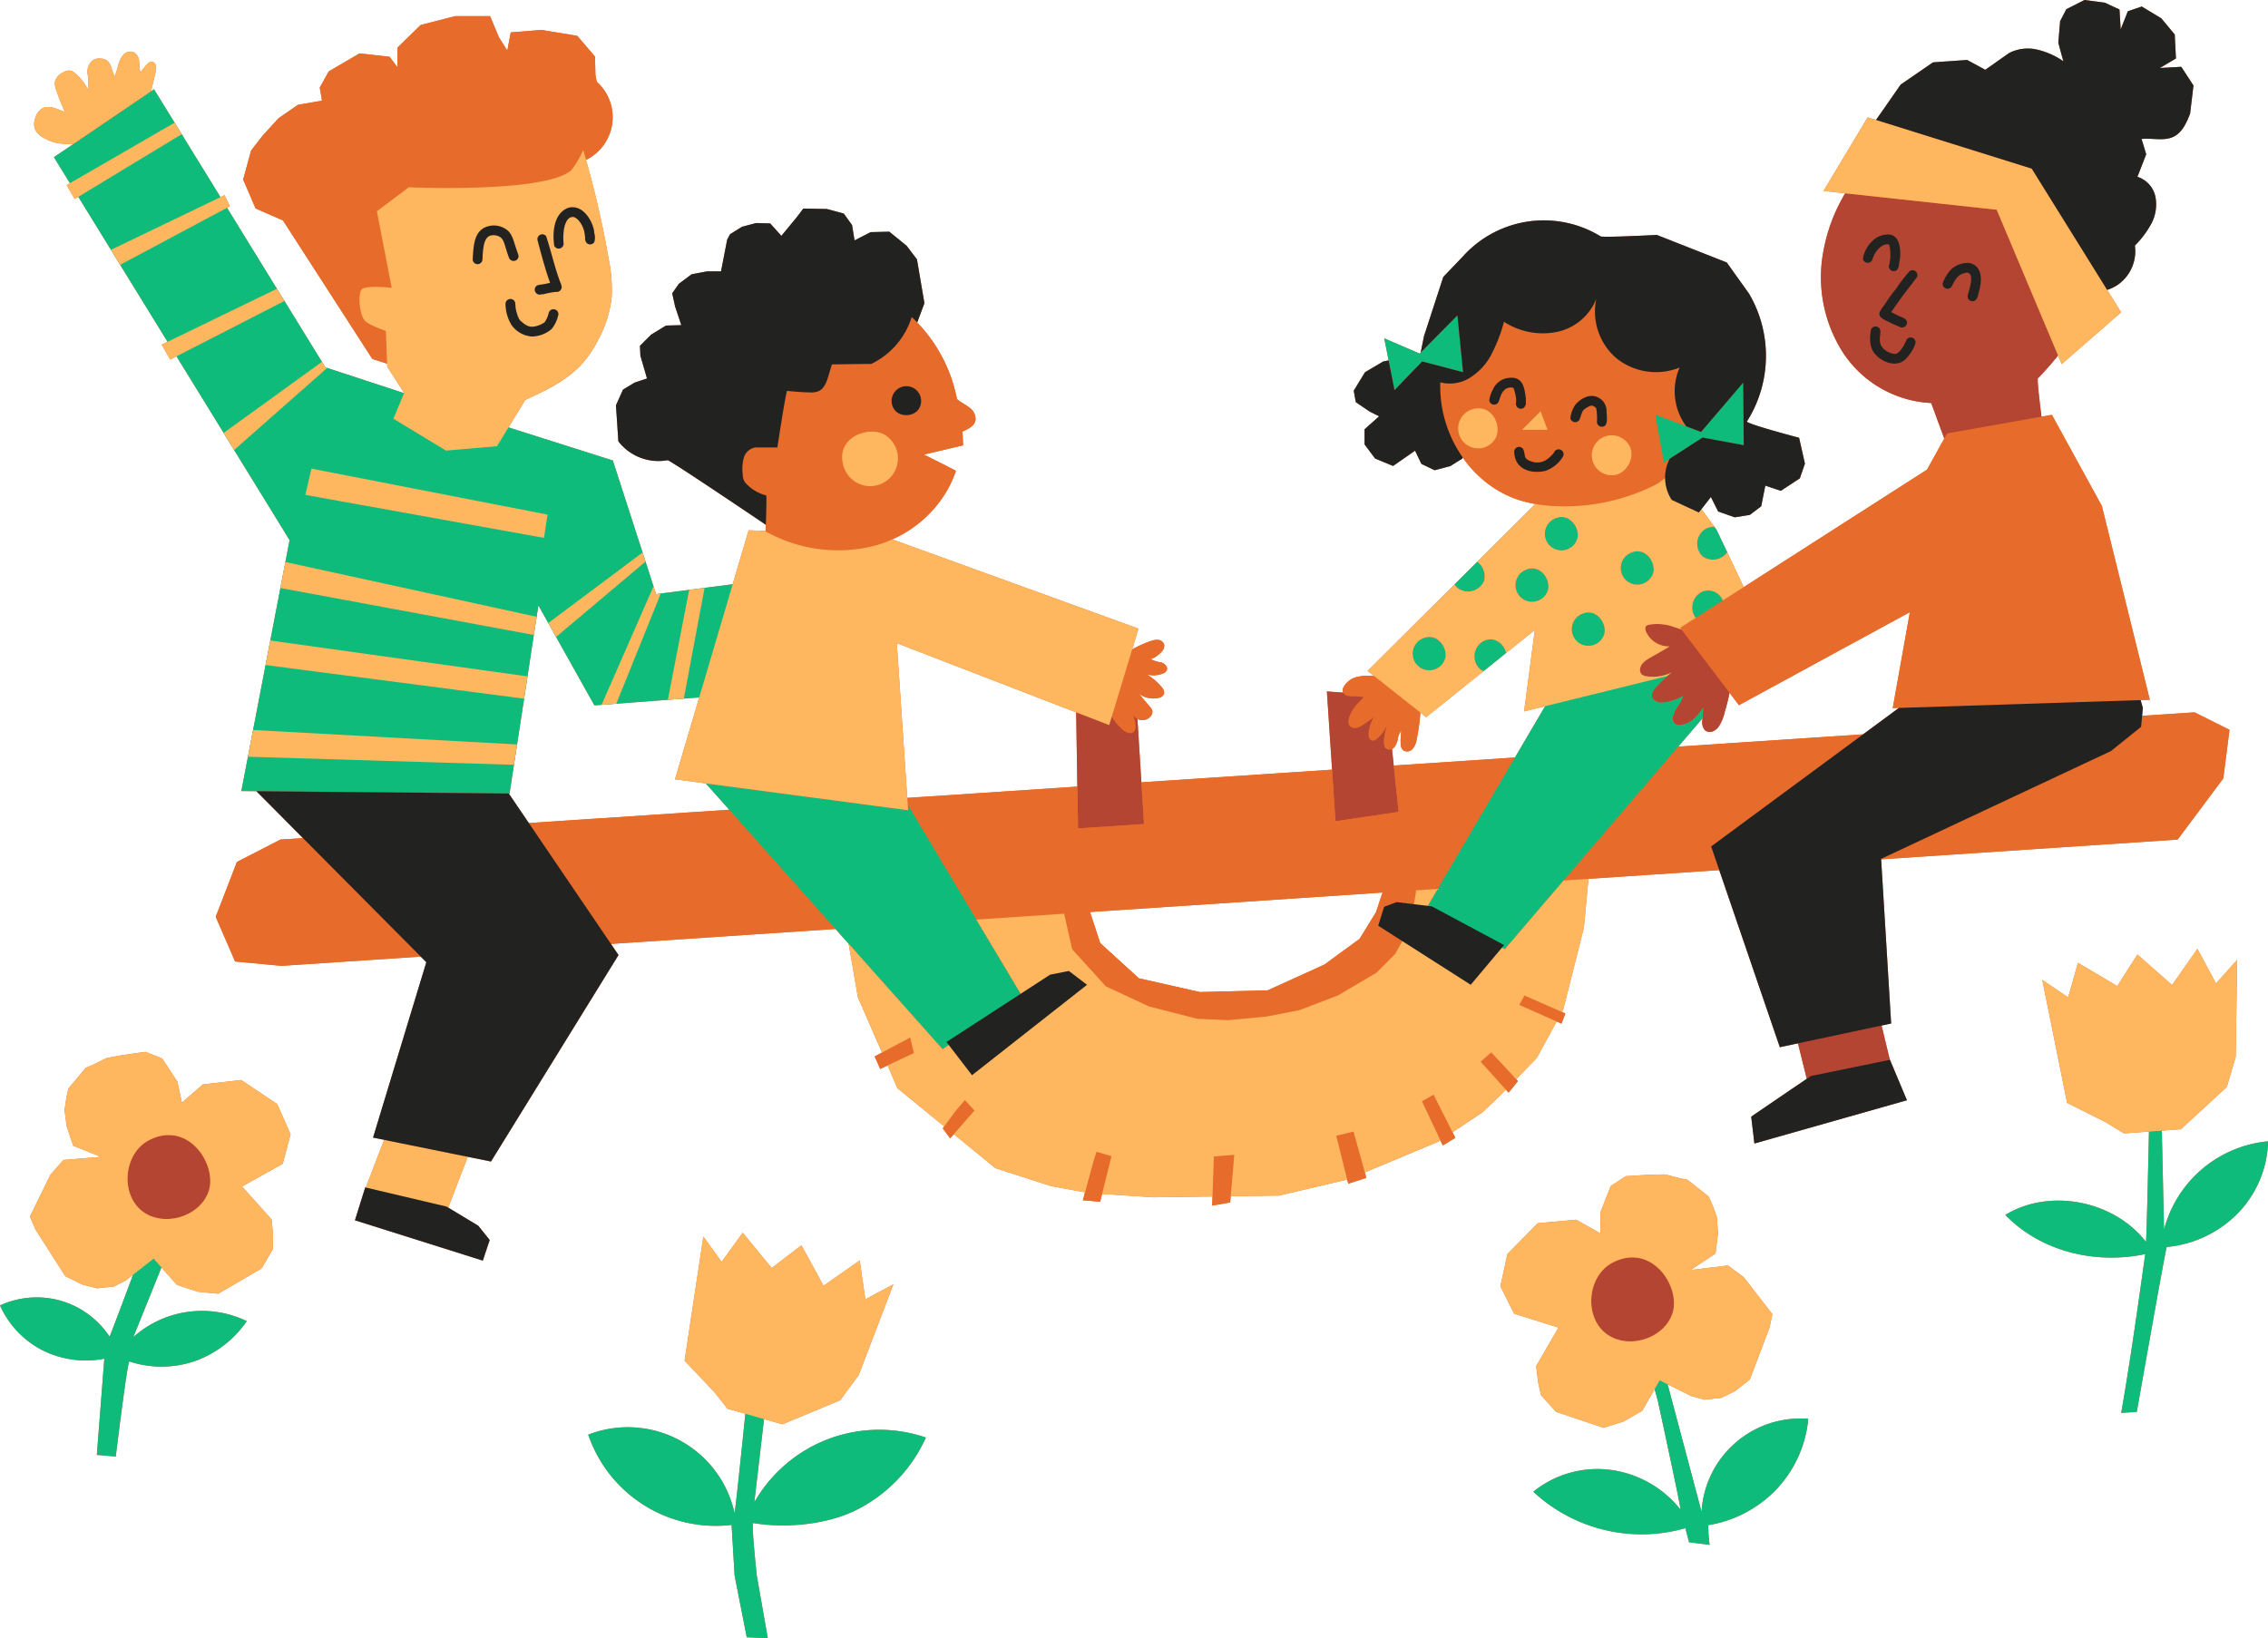 <?xml version="1.0" encoding="UTF-8"?><svg xmlns="http://www.w3.org/2000/svg" xmlns:xlink="http://www.w3.org/1999/xlink" data-name="Layer 1" height="334.7" preserveAspectRatio="xMidYMid meet" version="1.0" viewBox="-0.0 -0.0 463.3 334.7" width="463.3" zoomAndPan="magnify"><g id="change1_1"><path d="M463.316,233.203a21.832,21.832,0,0,1-6.414,14.935,23.342,23.342,0,0,1-14.293,6.658c-.238.42-6.111,33.698-6.111,33.698l-3.181.199c1.871-10.783,3.389-21.616,4.906-32.448-10.661,2.222-21.647-.797-28.574-8.007,9.035-5.509,22.105-2.971,28.71,5.483.127.873.624-22.49.624-22.49l.101-.027-5.201.378-3.802-2.323-7.815-3.907-5.069-25.134,5.28,3.591,2.007-7.075,8.026,4.752,4.119-6.442,7.075,6.231,5.175-7.392,3.802,7.075,4.33-4.858-.317,19.854-1.795,6.125L445.5,230.737l-3.888.283.446,20.107.027.034A24.277,24.277,0,0,1,463.316,233.203ZM169.232,294.026a29.641,29.641,0,0,0-15.14,12.923l1.987-16.991,3.756,1.066,11.794-4.922,3.782-5.141,7.089-18.548-5.73,3.084-1.152-7.949-7.391,5.176-4.517-8.275-6.074,4.644-5.916-7.211-4.306,5.962-3.733-5.18-3.834,25.352,6.007,6.345,2.778,3.484,3.625,1.029c-.424,4.157-2.073,20.263-2.212,20.253a22.317,22.317,0,0,0-29.88-15.985,27.535,27.535,0,0,0,29.281,18.442l.617,10.325,2.479,12.631,4.304.187L154.599,321.954s-1.126-10.401-.746-10.755c6.648,1.129,15.148.326,21.169-2.71a30.606,30.606,0,0,0,14.113-14.761A29.641,29.641,0,0,0,169.232,294.026Zm193.611,10.322a24.156,24.156,0,0,0,6.547-14.443,20.222,20.222,0,0,0-21.801,18.985L340.659,282.846l4.858,2.414,2.64.72,3.47-.36,2.75-1.35,3.06-2.38,4.04-10.63.57-2.74-5.86-7.57-3.21-2.38-7.62.93,5.08-3.37.52-4.14-.26-3.37-.83-2.28-.83-1.87-4.35-3.42-1.35-.26-3.21-.83-3.16.06-4.87.31-3.06,2.02-2.08,5.3-.03,4.36-4.96-2.79-7.85.72-6.19,6.3-1.43,6.58,2.8,5.59,9.07,2.85-4.56,7.88.41,3.37.57,2.54,3.06,3.42,9.74,3.26,3.99-1.24,3.89-2.23,2.534-4.415.677,2.468s4.816,22.182,4.606,22.13a21.941,21.941,0,0,0-14.218-8.099,20.848,20.848,0,0,0-15.849,4.456,32.479,32.479,0,0,0,31.064,7.448l.761,2.875,4.198.53a30.015,30.015,0,0,1-.28-4.024A24.694,24.694,0,0,0,362.843,304.347ZM59.357,231.75l-2.73-6.15-7.35-4.92-7.83.89-4.29,3.73-.91-4.26-3.12-4.76-3.4-1.36-4.83.68-3.11.59-2.98,1.46-1.26.53-3.57,4.23-.44,2-.35,2.4.43,3.35,1.35,3.95,5.66,2.27-7.65.63-2.66,2.99-4.2,8.59,1.11,2.58,6.11,9.58,3.48,1.72,2.96.76,3.48-.35,2.44-1.25,1.486-1.164c-1.048,2.809-4.757,12.736-4.804,12.628a18.014,18.014,0,0,0-10.009-7.332A18.014,18.014,0,0,0,0,266.732a18.994,18.994,0,0,0,8.796,9.221,19.807,19.807,0,0,0,12.516,1.664q-.765,9.827-1.531,19.655l3.868.338s2.39-19.61,2.788-19.425a20.979,20.979,0,0,0,13.21-.024,21.602,21.602,0,0,0,10.76-8.215,21.043,21.043,0,0,0-23.172,3.258l5.745-14.236L36.147,262.54l4.26,1.39,4.16.41,8.88-5.17,2.3-3.97.04-2.6-.28-3.39-6.06-6.78,8.3-4.63ZM186.239,64.784a31.129,31.129,0,0,1,9.25,16.76c.776.673,1.741,1.094,2.541,1.737a2.83,2.83,0,0,1,1.229,2.651c-.251,1.112-1.441,1.723-2.641,2.244q.059,1.412.118,2.825l-8.003,1.883s6.532,3.237,6.532,3.338a23.914,23.914,0,0,1-13.19,14.071c.067-.03.136-.053.202-.083l50.29,18.24-1.29,4.252a21.927,21.927,0,0,1,3.699-1.679,3.688,3.688,0,0,1,1.617-.281,1.392,1.392,0,0,1,1.224.957,1.758,1.758,0,0,1-.542,1.477,5.317,5.317,0,0,1-2.197,1.5,6.275,6.275,0,0,0,2.128.668c.717.218,1.44.943,1.135,1.628a1.439,1.439,0,0,1-.84.666,5.099,5.099,0,0,1-3.184.179,12.33,12.33,0,0,1,2.956,2.552,1.581,1.581,0,0,1,.5,1.457,1.431,1.431,0,0,1-1.073.759,4.821,4.821,0,0,1-4.071-.871l2.298,2.732a1.943,1.943,0,0,1,.466.773,1.366,1.366,0,0,1-.347,1.143,2.249,2.249,0,0,1-2.057.763,2.134,2.134,0,0,1-.638-.228l1.343,21.485.004-0-.53-8.53,38.94-2.59.7,10.54,9.285-1.375-9.28,1.371L271.053,141.278l3.313.24a.917.917,0,0,1-.094-.287,1.41,1.41,0,0,1,.17-.803,4.236,4.236,0,0,1,2.708-2.094,9.687,9.687,0,0,1,3.502-.188l.3.179-1.576-1.245,17.77-17.69,4.64-4.62,11.85-11.79c.025.004.05.006.075.01a24.558,24.558,0,0,1-3.82-.953,22.641,22.641,0,0,1-11.112-8.614c.013.018.024.038.036.056l-.15.26-2.43,1.51-3.17.83-2.71-1.29-1.29-2.7-4.49,3.12-3.68-1.52-2.15-2.89V87.72l2.98-2.66-1.93-.96-2.84-1.93-.42-2.34,2.3-3.77,3.72-2.2,1.105-.219-.895-4.52,7.239,3.123.212-.214.67-3.34,3.94-12.1,4-4.18a22.221,22.221,0,0,1,28.15-4.11c.78.27,11.47-.3,11.47-.3l14.29,5.63,4.55,6.37a25.09,25.09,0,0,1-.43,26.12c0,.52,10.66,3.33,10.66,3.33l1.19,5.28-1.05,3.02-3.87,2.54-3.17-1.06-.84,4.22-2.33,1.76-3.09.49-3.38-1.19-1.48-2.96-1.925,2.481,2.646,3.619.43.59,2.19,4.61,3.37,7.11,37.436-23.992L397.203,89.542l-.056.008-2.65-7.2a22.901,22.901,0,0,1-17.94-10.19,28.522,28.522,0,0,1-4.14-20.51,35.393,35.393,0,0,1,4.509-12.157l-4.423-.48L379.183,27.878,381.527,23.97l.001 0.0 0-0,24.34,7.611L383.237,24.5l5.02-7.21,6.61-4.55,6.98-.49,3.7,2.01,4.87-3.43a8.451,8.451,0,0,1,5.75-.69,15.815,15.815,0,0,1,5.35,2.39c-.1-.22-1.05-3.8-1.05-3.8l.37-4.42,1.27-2.43,3.7-1.88,4.13.54,3.03,1.4.24,4.06,1.46-3.7,2.85-.97,4,2.43,2.73,3.28.25,4.91-3.28,1.94,4.37-.24,2.49,3.82-.69,5.75c-.71,1.81-1.55,3.76-3.27,4.66-1.99,1.04-4.42.27-6.66.52.16.39.96,3.13.96,3.13l-1.79,4.6a5.423,5.423,0,0,1,3.66,4,8.327,8.327,0,0,1-.79,5.51,18.751,18.751,0,0,1-3.39,4.54,8.356,8.356,0,0,1-3.22,7.81,8.15,8.15,0,0,1-2.439,1.239l2.847,4.578-0.0 0.0.002.003-12.14,10.58-.739-1.757-.001-.003c-1.32,1.66-2.69,3.2-4.13,4.69-.177.258.417,5.223.742,7.821l2.124-.377,10.204,18.607,9.804,39.615-52.52,1.701,3.501-19.607L355.228,144.086l-1.918-2.526c-.264,1.354-.638,2.688-1.012,4.017a8.752,8.752,0,0,1-1.187,2.861,2.749,2.749,0,0,1-1.288,1.023,1.593,1.593,0,0,1-1.569-.27,2.623,2.623,0,0,1-.485-2.196c.048-.576.096-1.154.126-1.82-.028.577-.07,1.086-.107,1.584l-4.965,5.799,37.757-2.509,7.318-5.4,49.38-1.6.46,1.59-.151,1.622,10.721-.712,7.13,3.57-1.27,9.93-9.33,12.5-60.564,4.036L386.317,209.13l-1.952.415,1.684,7.007.022-.005,3.475,8.264-31.164,8.841-.653-5.491,7.842-5.349,3.506-2.379-1.794-7.252-3.707.789-12.375-36.18-26.715,1.78-.93,9.96-4.21,16.68-.299.548.723.317-.791,2.08-8.612-3.828-.001.002,7.62,3.39-4.08,7.49-4.19,4.29-5.09-5.48-.152.135.151-.133,5.451,5.867-1.914,2.372-.548-.608-1.258,1.278-3.51,3.34-6.12,4.08-1.49-2.945,2.065,4.092-2.58,1.539-.481-1.023-.345.227-15.09,6.32.307,1.106-3.698,1.195-.21-.841L261.247,244.29l-9.84.13.252-2.919-.363,4.186-3.673.645.347-10.023-.003 0-.28,8.17-12.06.16-10.48-.69,1.311-5.319-1.716,6.92-3.539-.308.444-1.624-6.91-1.26-11.4-3.68-8.498-6.938-.745.849-1.505-2.025.297-.406L183.327,222.35l-2.019-4.647-1.508.71-1.117-2.559,4.705-2.508L180.167,215.06l-4.92-11.31-1.889-10.917-2.689-3.02L124.807,192.87l-7.35-10.819,8.89,13.089-26.05,42.19-4.959-1.007-.002.004.211.043-3.985,10.376,6.133,3.702,2.338,2.922-1.403,4.208-26.123-8.24,2.104-6.721.113.027L78.467,232.9l.425.086V232.985L76.207,232.44l10.88-35.83L68.782,178.184,85.937,195.46l-28.44,1.89-9.47-.89-3.96-9.13,4.33-11.21,8.91-4.58,4.577-.3L52.367,161.66l51.56.47,4.102,6.04,40.938-2.722-4.786-5.374-6.294-.834,4.946-16.737-3.146.237-3.26.25-10.53.8-3.01.23h-.01l-1.45.11-7.83-13.98-1.59-2.84v-.01l-2.03-3.61-.36,2.33-.57,3.72-1.29,8.46-.7,4.56-1.43,9.35-.64,4.16-.9,5.86-54.79-.5,1.35-7.01,1.05-5.46,2.55-13.28.97-5.01,2.06-10.73,1.02-5.31.86-4.47-11.33-18.41-2.14-3.49-9.63-15.65-1.28.66-1.75-3.05,1.2-.58-9.68-15.73-1.88-3.06-6.67-10.83-.74.45-1.64-2.85.67-.39-3.27-5.31,3.875-2.632v-.039C11.526,29.501,10.221,28.857,9.277,28.34a4.35,4.35,0,0,1-2.1-1.86,3.366,3.366,0,0,1,.03-2.36,3.207,3.207,0,0,1,1.65-2.07,3.286,3.286,0,0,1,2.23.01c.73.22,1.42.57,2.15.77-.69-1.56-1.25-2.93-1.72-4.34a3.427,3.427,0,0,1-.23-2.04,3.123,3.123,0,0,1,1.6-1.64,2.144,2.144,0,0,1,1.53-.38,2.217,2.217,0,0,1,.78.43,9.982,9.982,0,0,1,2.73,3.39,11.729,11.729,0,0,0-.04-3.24,2.97,2.97,0,0,1,1.22-2.8,2.675,2.675,0,0,1,1.4-.25,2.442,2.442,0,0,1,1.22.32c1.08.66,1.04,2.24,1.72,3.3a23.799,23.799,0,0,0,.74-2.35,4.818,4.818,0,0,1,1.01-2.02,1.92,1.92,0,0,1,2.05-.57,2.278,2.278,0,0,1,1.18,1.91,18.013,18.013,0,0,0,.25,2.34,9.332,9.332,0,0,1,1.43-1.81,1.456,1.456,0,0,1,.7-.47,1.024,1.024,0,0,1,1.05.79,3.028,3.028,0,0,1-.1,1.43c-.3,1.27-.59,2.54-.89,3.81l-.327.222 0.0 0.0.916-.622,4.21,6.83,1.45,2.35,7.92,12.86.83-.4,1.1,2.27-.59.31,10.19,16.55,1.54,2.49,7.66,12.44.69,1.12.38.12,15.699,5.146.018-.042L79.112,74.939,79.087,74.31l-3.031-.973L57.803,45.038l-5.599-2.454-2.531-5.905,1.611-5.905,2.377-3.068,3.221-3.528,3.988-2.761,4.908-.844-.46-2.684L67.159,14.591l6.289-3.681L79.584,11.6l1.611,2.162V9.737l4.729-4.628,7.042-1.811h7.143l1.811,4.326,1.71,2.716.704-3.722,6.238-.503,7.344,1.207,3.622,4.226.101,3.823.265,1.337a9.693,9.693,0,0,1-2.203,15.957,195.685,195.685,0,0,1,4.626,20.211,31.131,31.131,0,0,1,.628,7.781,23.093,23.093,0,0,1-2.594,8.456,23.411,23.411,0,0,1-3.596,5.372c-3.084,3.344-7.333,5.324-11.467,7.223l-3.42,5.612.698.229,20.61,6.54,6.08,18.81.6,1.85,1.63,5.05v.01l.52,1.59.97-.13,5.79-.74,3.15-.41,5.741-.741,3.259-11.029,3.47.13v.013c.007-.183.025-.655.046-1.265-2.77-1.867-19.516-13.167-20.066-13.197a10.348,10.348,0,0,1-10.06-3.85l-.49-7.36,1.44-3.21,2.36-1.43,2.54-.85-1.35-4.65-.09-2.02,2.28-2.28,3.04-1.86,3.13-.09-1.27-3.8-.59-2.7,1.35-1.94,2.62-1.95,3.12-.59h2.88l1.26-6.5.59-1.1,2.45-1.52,2.88-.76,2.87.08,2.28,2.54,3.21-3.89,1.27-1.69,4.81.09,3.46.93,1.69,2.36.51,3.13,3.29-1.69,3.81-.09,3.54,2.88,2.11,2.78,1.52,8.96-1.47,3.92c-.36-.38-.74-.74-1.13-1.1M407.877,42.851l12.516,29.723L407.878,42.851ZM355.714,78.638l.383-.447V78.19Zm-6.895,10.952L356.207,90.96l-.042-4.817.039,4.813-7.385-1.368ZM288.252,76.209l-3.386,3.506.001.005Zm5.981,1.914-.016-.004c-.009.345-.009.699-.009,1.053C294.206,78.815,294.225,78.474,294.233,78.124Zm3.575-12.753-.091-.92-6.462,6.531,6.461-6.529.091.919ZM176.608,111.983a30.826,30.826,0,0,1-20.211-3.404v0A30.811,30.811,0,0,0,176.608,111.983ZM186.687,215.17l-.75-3.18-.002.001.751,3.179Zm8.837,11.466-.387.454-1.49,2.033,1.488-2.029Zm2.373-.993-.79-.863-.001.001Zm22.219-62.559-.28-17.529L183.197,131.41l2.139,31.62L220.077,160.72Zm6.919,73.153-3.037-.906-.137.432.137-.427Zm50.604-.896L276.497,231.22l-3.53.85.834,3.331-.832-3.326,3.528-.853Zm4.779-52.97-59.75,3.98,2.08,6.34,7.9,7.2,12.46,2.81,13.86-.35,11.59-5.27,7.19-5.26,3.34-5.45Zm9.227,45.116-1.165-2.478-.002.001Zm17.831-72.711,6.154-10.474L311.337,145.36l2.19-16.64-5.84,4.68-4.63,3.73-11.72,9.4-1.195-.944a39.056,39.056,0,0,1-.741,5.462,3.926,3.926,0,0,1-.865,2.002,1.456,1.456,0,0,1-1.979.182,1.996,1.996,0,0,1-.43-1.357,13.896,13.896,0,0,1,.126-2.561,3.505,3.505,0,0,0-.71,1.631,4.126,4.126,0,0,1-.648,1.663,1.589,1.589,0,0,1-.542.417l1.35,12.865.003-0-.99-9.47Zm6.343,50.569L311.407,203.41l-.754,1.393.755-1.389Zm7.723-25.711-4.133.275-12.021,14.041,12.02-14.04Zm24.027-34.563a9.43,9.43,0,0,1-1.641,1.889c-.064.054-.136.097-.202.149.066-.051.139-.095.203-.148A9.261,9.261,0,0,0,347.567,145.07Zm.35-.519-0.0 0c-.002.067-.005.128-.007.193C347.912,144.679,347.915,144.619,347.917,144.551Zm-3.373-17.117,10.868-6.965-3.485,2.231-5.54,3.55Zm-2.218.806c.391.125.784.268,1.175.405l-.014-.018C343.1,128.485,342.713,128.362,342.326,128.24Z" fill="#e76b2b"/></g><g id="change2_1"><path d="M416.287,77.32c-.24.35.94,9.38.94,9.38l-20.08,2.85-2.65-7.2a22.901,22.901,0,0,1-17.94-10.19,28.522,28.522,0,0,1-4.14-20.51,35.395,35.395,0,0,1,4.51-12.16l30.95,3.36,12.54,29.78C419.097,74.29,417.727,75.83,416.287,77.32Zm-74.261,50.816a9.907,9.907,0,0,0-5.244-.479,1.07,1.07,0,0,0-.473.212c-.323.291-.228.818-.055,1.217a5.113,5.113,0,0,0,4.811,2.997c-1.51.909-2.682,1.571-3.853,2.234-.94.532-1.977,1.192-2.177,2.254a1.343,1.343,0,0,0,.343,1.234,1.836,1.836,0,0,0,.98.381,8.59,8.59,0,0,0,4.06-.348,3.623,3.623,0,0,0,1.598-.951,39.045,39.045,0,0,0-3.484,3.259,4.498,4.498,0,0,0-.882,1.167,1.622,1.622,0,0,0-.033,1.418,2.197,2.197,0,0,0,2.235.786,9.284,9.284,0,0,0,3.919-1.31c-.225,1.45-1.724,2.61-2.01,4.234a1.475,1.475,0,0,0,.471,1.511,1.494,1.494,0,0,0,.855.189,4.67,4.67,0,0,0,2.84-1.181,10.667,10.667,0,0,0,1.99-2.408c-.024.947-.086,1.696-.149,2.445a2.623,2.623,0,0,0,.485,2.196,1.593,1.593,0,0,0,1.569.27,2.749,2.749,0,0,0,1.288-1.023,8.752,8.752,0,0,0,1.187-2.861,37.745,37.745,0,0,0,1.239-5.405c.058-.388-6.344-10.18-6.344-10.18C345.398,129.336,343.724,128.661,342.026,128.136Zm25.066,84.27,2.015,8.147,17.083-3.417-2.19-9.111ZM219.774,141.718l.44,27.544,13.479-.879-1.758-28.13Zm51.278-.44,1.758,26.518,12.893-1.905-2.491-23.735Zm58.329,116.734c-5.004,2.63-5.869,10.657-1.539,14.292s12.086,1.394,13.81-3.99S337.431,253.781,329.381,258.012Zm-299-25c-5.004,2.63-5.869,10.657-1.539,14.292s12.086,1.394,13.81-3.99S38.431,228.781,30.381,233.012Z" fill="#b44532"/></g><g id="change1_2"><path d="M448.307,145.55l-163.59,10.87.99,9.47-12.9,1.91-.7-10.54-38.94,2.59.53,8.53-13.48.88-.14-8.54-112.05,7.45,16.78,24.7,92.58-6.17,1.63,7.26,6.9,7.59,8.81,4.1,9.84,2.52,6.35.28,7.86-.75,6.69-1.3,7.86-3.01,7.86-4.64,3.82-3.83,3.01-5.46,1.23-7.18-.02-.36,155.61-10.37,9.33-12.5,1.27-9.93Zm-167.22,40.82-3.34,5.45-7.19,5.26-11.59,5.27-13.86.35-12.46-2.81-7.9-7.2-2.08-6.34,59.75-3.98Zm-219.2-15.13-4.58.3-8.91,4.58-4.33,11.21,3.96,9.13,9.47.89,28.44-1.89Zm116.796,44.613,7.251-3.864.752,3.183-6.886,3.241Zm18.42,8.925,1.968,2.141-4.977,5.671-1.505-2.025,2.546-3.472Zm26.894,10.556,3.054.906-2.308,9.31-3.539-.308,2.231-8.156Zm28.143.625-.844,9.728-3.673.645.347-10.026Zm24.357-4.738,2.617,9.445-3.698,1.195-2.447-9.786Zm16.354-7.545,4.452,8.821-2.58,1.54-4.244-9.029Zm11.775-8.654,5.451,5.867-1.914,2.372-5.7-6.324Zm6.782-11.609,8.363,3.662-.791,2.08-8.613-3.828Zm-21.185-59.541v.169a40.101,40.101,0,0,1-.821,7.007,3.926,3.926,0,0,1-.865,2.002,1.456,1.456,0,0,1-1.979.182,1.997,1.997,0,0,1-.43-1.357,13.902,13.902,0,0,1,.126-2.561,3.505,3.505,0,0,0-.71,1.631,4.125,4.125,0,0,1-.648,1.663,1.334,1.334,0,0,1-1.59.465c-.625-.337-.682-1.202-.61-1.908a15.202,15.202,0,0,1,.658-3.119,7.23,7.23,0,0,1-2.01,2.867,1.34,1.34,0,0,1-1.001.429c-.678-.095-.856-.996-.777-1.676a7.905,7.905,0,0,1,1.038-3.09c-.841.602-1.582,1.2-2.391,1.684a3.144,3.144,0,0,1-1.341.505,1.347,1.347,0,0,1-1.255-.559,1.703,1.703,0,0,1-.11-1.236c.38-1.804,1.749-3.21,3.057-4.509a10.757,10.757,0,0,0-2.342-.179,3.236,3.236,0,0,1-1.19-.182,1.198,1.198,0,0,1-.76-.873,1.41,1.41,0,0,1,.17-.803,4.236,4.236,0,0,1,2.708-2.094,9.687,9.687,0,0,1,3.503-.188Zm9.374-80.738a32.994,32.994,0,0,1,14.332-8.35c5.372-1.628,11.199-2.212,16.596-.669,4.493,1.284,8.449,3.957,12.194,6.753,2.125,1.586,4.399,3.575,4.495,6.225a28.48,28.48,0,0,1,.931,24.244c-.681.723-9.429,7.445-9.429,7.445a41.326,41.326,0,0,1-20.788,4.644,28.542,28.542,0,0,1-8.034-1.389c-9.288-3.176-15.62-12.909-15.688-22.725C294.158,72.53,295.723,67.165,299.596,63.134Zm-64.62,67.889a3.687,3.687,0,0,1,1.617-.281,1.392,1.392,0,0,1,1.224.957,1.758,1.758,0,0,1-.542,1.477,5.318,5.318,0,0,1-2.197,1.5,6.276,6.276,0,0,0,2.128.668c.717.218,1.44.943,1.135,1.628a1.44,1.44,0,0,1-.84.666,5.099,5.099,0,0,1-3.184.179,12.33,12.33,0,0,1,2.956,2.552,1.581,1.581,0,0,1,.5,1.457,1.431,1.431,0,0,1-1.074.759,4.821,4.821,0,0,1-4.071-.871l2.298,2.732a1.943,1.943,0,0,1,.466.773,1.365,1.365,0,0,1-.347,1.143,2.204,2.204,0,0,1-3.754-.628,6.436,6.436,0,0,1,.677,2.537,1.639,1.639,0,0,1-.304,1.22c-.541.586-1.527.254-2.163-.229a12.914,12.914,0,0,1-3.154-4.101c-.248-.575,3.167-11.348,3.167-11.348A21.358,21.358,0,0,1,234.976,131.023Zm-48.737-66.239a31.129,31.129,0,0,1,9.25,16.76c.776.673,1.741,1.094,2.541,1.737a2.83,2.83,0,0,1,1.229,2.651c-.251,1.112-1.441,1.723-2.641,2.244l.118,2.825-8.003,1.883s6.532,3.237,6.532,3.338c-2.408,7.373-8.906,13.1-16.364,15.227a30.355,30.355,0,0,1-22.507-2.872s.294-7.461.112-7.352a8.49,8.49,0,0,1-3.981-2.303,2.875,2.875,0,0,1-.572-.769,3.458,3.458,0,0,1-.237-1.242,8.694,8.694,0,0,1,.222-3.361,2.987,2.987,0,0,1,2.39-2.131l4.471.006s1.739-11.431,1.99-11.557c1.535.146,3.072.282,4.613.311a4.222,4.222,0,0,0,1.77-.236c1.193-.517,1.691-1.91,2.064-3.155l.698-2.328s7.502-.12,8.039-.1A15.852,15.852,0,0,0,186.239,64.784Zm232.913,19.979,10.204,18.607,9.804,39.615-52.52,1.701,3.501-19.607L355.228,144.086,343.223,128.28l50.419-32.312,4.102-7.403ZM82.268,75.331l-6.212-1.994L57.803,45.038l-5.598-2.454-2.531-5.905L51.284,30.773l2.377-3.068,3.221-3.528,3.988-2.761L65.779,20.573l-.46-2.684,1.841-3.298,6.289-3.681L79.584,11.6l1.611,2.162V9.737L85.923,5.109l7.043-1.811h7.143l1.811,4.326,1.71,2.716.704-3.722,6.238-.503,7.344,1.207,3.622,4.226.101,3.823.265,1.337a9.713,9.713,0,0,1-2.548,16.138Z" fill="#e76b2b"/></g><g id="change3_1"><path d="M152.987,118.95l-5.72,23.22-7.58.57-3.26.25-10.53.8-3.01.23h-.01l-1.45.11-7.83-13.98-1.59-2.84v-.01l-2.03-3.61-.36,2.33-.57,3.72-1.29,8.46-.7,4.56-1.43,9.35-.64,4.16-.9,5.86-54.79-.5,1.35-7.01,1.05-5.46,2.55-13.28.97-5.01,2.06-10.73,1.02-5.31.86-4.47-11.33-18.41-2.14-3.49-9.63-15.65-1.83-2.97-9.68-15.73-1.88-3.06-6.67-10.83-1.71-2.79-3.27-5.31,20.44-13.88,4.21,6.83,1.45,2.35,7.92,12.86,1.34,2.18,10.19,16.55,1.54,2.49,7.66,12.44.69,1.12.38.12,37.74,12.37,20.61,6.54,6.08,18.81.6,1.85,1.63,5.05v.01l.52,1.59.97-.13,5.79-.74,3.15-.41ZM282.766,69.121l2.098,10.596,5.665-5.866,8.34,2.194-1.154-11.592-7.711,7.791Zm55.373,15.606,1.765,9.759,7.891-5.087,8.41,1.557-.104-12.77L347.483,88.257ZM345.927,146.96a4.683,4.683,0,0,1-2.84,1.18,1.243,1.243,0,0,1-1.33-1.7c.29-1.62,1.79-2.78,2.01-4.23a9.349,9.349,0,0,1-3.92,1.31,2.197,2.197,0,0,1-2.23-.79,1.646,1.646,0,0,1,.03-1.42,4.739,4.739,0,0,1,.88-1.16,36.263,36.263,0,0,1,2.99-2.83,4.435,4.435,0,0,1-1.1.52,8.603,8.603,0,0,1-4.06.35,2.138,2.138,0,0,1-.83-.27l-18.57,4.12-25.34,43.13,15.77,8.78,40.4-47.19c.05-.67.11-1.36.13-2.21A10.526,10.526,0,0,1,345.927,146.96Zm-160.5,17.48.08,1.11-41.33-5.48,48.38,54.32,16.12-11.04Zm253.557,66.791s-.497,23.362-.624,22.49c-6.605-8.453-19.675-10.992-28.71-5.483,6.927,7.21,17.913,10.229,28.574,8.007-1.517,10.833-3.035,21.665-4.906,32.448l3.181-.199s5.873-33.278,6.111-33.698a23.342,23.342,0,0,0,14.293-6.658,21.832,21.832,0,0,0,6.414-14.935,24.277,24.277,0,0,0-21.231,17.959l-.027-.034-.456-20.595Zm-100.307,55.082s4.816,22.182,4.606,22.13a21.941,21.941,0,0,0-14.218-8.099,20.848,20.848,0,0,0-15.849,4.456,32.479,32.479,0,0,0,31.064,7.448l.761,2.875,4.198.53a30.006,30.006,0,0,1-.28-4.024,24.694,24.694,0,0,0,13.884-7.282,24.156,24.156,0,0,0,6.547-14.443,20.222,20.222,0,0,0-21.801,18.985l-7.631-28.674-2.784.619Zm-186.324,1.585s-2.152,21.239-2.311,21.228a22.317,22.317,0,0,0-29.88-15.985,27.535,27.535,0,0,0,29.281,18.442l.617,10.325,2.479,12.631,4.304.187L154.599,321.954s-1.126-10.401-.746-10.755c6.648,1.129,15.148.326,21.169-2.71a30.605,30.605,0,0,0,14.113-14.761,29.362,29.362,0,0,0-35.043,13.22l2.331-19.94-3.836-.702ZM27.458,259.727s-5.024,13.492-5.079,13.367a18.014,18.014,0,0,0-10.009-7.332A18.014,18.014,0,0,0,0,266.732a18.994,18.994,0,0,0,8.796,9.221,19.807,19.807,0,0,0,12.516,1.664L19.781,297.272l3.868.338s2.39-19.61,2.788-19.425a20.979,20.979,0,0,0,13.21-.024,21.602,21.602,0,0,0,10.76-8.215,21.043,21.043,0,0,0-23.172,3.258l7.597-18.825-4.7-.608ZM317.386,106.065a3.396,3.396,0,1,0,4.814,4.041C322.876,107.995,320.544,104.406,317.386,106.065Zm-6,10.5a3.396,3.396,0,1,0,4.814,4.041C316.876,118.495,314.544,114.906,311.386,116.565Zm21.5-3.5a3.396,3.396,0,1,0,4.814,4.041C338.376,114.995,336.044,111.406,332.886,113.065Zm-10,12.5a3.396,3.396,0,1,0,4.814,4.041C328.376,127.495,326.044,123.906,322.886,125.565Zm24.5-4.495a3.59,3.59,0,0,0-1,5.18l5.54-3.55A3.189,3.189,0,0,0,347.387,121.07Zm3.26-12.83-.43-.59a3.406,3.406,0,0,0-1.83.42,3.563,3.563,0,0,0-.6,5.6,3.604,3.604,0,0,0,5.05-.82Zm-48.86,6.53-4.64,4.62a2.645,2.645,0,0,0,.64.78,3.559,3.559,0,0,0,5.41-1.56A3.8,3.8,0,0,0,301.787,114.77Zm-11.4,15.795a3.396,3.396,0,1,0,4.814,4.041C295.876,132.495,293.544,128.906,290.386,130.565Zm12.5.504a3.563,3.563,0,0,0-.6,5.6,2.627,2.627,0,0,0,.77.46l4.63-3.73C307.197,131.56,305.277,129.81,302.887,131.07Z" fill="#0ebb7a"/></g><g id="change4_1"><path d="M422.478,203.808l2.006-7.075,8.026,4.752,4.119-6.442,7.075,6.231,5.175-7.392,3.802,7.075,4.33-4.858-.317,19.854-1.795,6.125L445.5,230.737l-11.616.845-3.802-2.323-7.815-3.907-5.069-25.134Zm-278.799,48.855-3.834,25.352,6.007,6.345,2.778,3.484,11.205,3.18,11.794-4.922,3.782-5.141,7.089-18.548-5.73,3.084-1.152-7.949-7.391,5.176-4.517-8.275-6.074,4.644-5.916-7.211-4.306,5.962ZM362.047,268.52l-.57,2.74-4.04,10.63-3.06,2.38-2.75,1.35-3.47.36-2.64-.72-6.48-3.22-3.57,6.22-3.89,2.23-3.99,1.24-9.74-3.26-3.06-3.42-.57-2.54-.41-3.37,4.56-7.88-9.07-2.85-2.8-5.59,1.43-6.58,6.19-6.3,7.85-.72,4.96,2.79.03-4.36,2.08-5.3,3.06-2.02,4.87-.31,3.16-.06,3.21.83,1.35.26,4.35,3.42.83,1.87.83,2.28.26,3.37-.52,4.14-5.08,3.37,7.62-.93,3.21,2.38Zm-32.67-10.51c-5,2.63-5.86,10.66-1.53,14.29,4.33,3.64,12.08,1.4,13.81-3.99C343.377,262.93,337.427,253.78,329.377,258.01Zm-271.63-20.21-8.3,4.63,6.06,6.78.28,3.39-.04,2.6-2.3,3.97-8.88,5.17-4.16-.41-4.26-1.39-4.76-5.37-5.69,4.46-2.44,1.25-3.48.35-2.96-.76-3.48-1.72-6.11-9.58-1.11-2.58,4.2-8.59,2.66-2.99,7.65-.63-5.66-2.27-1.35-3.95-.43-3.35.35-2.4.44-2,3.57-4.23,1.26-.53,2.98-1.46,3.11-.59,4.83-.68,3.4,1.36,3.12,4.76.91,4.26,4.29-3.73,7.83-.89,7.35,4.92,2.73,6.15Zm-27.37-4.79c-5,2.63-5.86,10.66-1.53,14.29,4.33,3.64,12.08,1.4,13.81-3.99C44.377,237.93,38.427,228.78,30.377,233.01Zm110.4-112.48-4.35,22.46,3.26-.25,4.24-22.62Zm-105.11-95.46-21.38,12.36-.67.39,1.64,2.85.74-.45,21.12-12.8m-12.57,26.69,21.83-11.65.59-.31-1.1-2.27-.83.4-22.37,10.77Zm32.02,4.9-22.34,10.83-1.2.58,1.75,3.05,1.28-.66,22.05-11.31Zm9.89,16.05-.69-1.12-20.08,14.52,2.14,3.49,19.01-16.77Zm-8.16,39.77-1.02,5.31,51.77,9.6.57-3.72Zm-3.08,16.04-.97,5.01,52.81,6.88.7-4.56Zm-3.52,18.29-1.05,5.46,54.34,1.65.64-4.16ZM63.617,95.747l-1.239,5.371,48.748,8.779.723-4.751ZM134.017,121.4l-.52-1.59-10.61,24.21,3.01-.23,9.09-22.52Zm-2.75-8.5-19.26,14.4v.01l1.59,2.84,18.27-15.4Zm188.14,67.01-12.02,14.04-15.77-8.78,2.08-3.55-4.47.3.02.36-1.23,7.18-3.01,5.46-3.82,3.83-7.86,4.64-7.86,3.01-6.69,1.3-7.86.75-6.35-.28-9.84-2.52-8.81-4.1-6.9-7.59-1.63-7.26-17.94,1.2,9.23,15.45-16.12,11.04-19.2-21.56,1.89,10.92,4.92,11.31,5.77-3.07.75,3.18-5.38,2.53,2.02,4.65,9.56,7.81,2.25-3.07,1.97-2.31,1.96,2.14-4.23,4.82,8.5,6.94,11.4,3.68,6.91,1.26,1.79-6.53.56-1.76,3.05.91-1.9,7.71,10.48.69,12.06-.16.28-8.17,4.17-.35-.73,8.46,9.84-.13,13.96-3.27-2.24-8.95,3.53-.85,2.31,8.34,15.09-6.32.35-.23-3.77-8,2.37-1.33,3.88,7.67,6.12-4.08,3.51-3.34,1.26-1.28-5.15-5.71,2.16-1.92,5.09,5.48,4.19-4.29,4.08-7.49-7.62-3.39,1.04-1.92,7.64,3.35.3-.55,4.21-16.68.93-9.96Zm-86.84-51.46-50.29-18.24a23.55,23.55,0,0,1-3.38,1.24,30.338,30.338,0,0,1-22.5-2.87v-.1l-3.47-.13-15.04,50.89,47.62,6.31-2.31-34.14,43.39,16.75ZM116.741,34.748c-5.279,4.774-33.236,3.514-33.236,3.514L76.989,43.167l3.025,15.647s-5.706-.679-6.246.459c-.671,1.415-.276,5.024.732,6.223.774.921,4.319,2.123,4.319,2.123l.293,7.321,3.441,5.344-2.184,5.272,10.749,6.514,10.409-.891,5.771-9.47c4.134-1.899,8.383-3.879,11.467-7.223a23.409,23.409,0,0,0,3.596-5.372,23.091,23.091,0,0,0,2.594-8.456,31.131,31.131,0,0,0-.628-7.781,195.693,195.693,0,0,0-5.19-22.223A20.389,20.389,0,0,1,116.741,34.748ZM356.207,119.96l-4.28,2.74a3.189,3.189,0,0,0-4.54-1.63,3.59,3.59,0,0,0-1,5.18l-3.16,2.03.27.35c-.49-.18-.98-.34-1.47-.49a9.815,9.815,0,0,0-5.24-.48,1.041,1.041,0,0,0-.48.21c-.32.29-.23.82-.05,1.22a5.105,5.105,0,0,0,4.81,2.99c-1.51.91-2.68,1.57-3.86,2.24-.94.53-1.97,1.19-2.17,2.25a1.337,1.337,0,0,0,.34,1.24,1.875,1.875,0,0,0,.98.38,8.603,8.603,0,0,0,4.06-.35,4.435,4.435,0,0,0,1.1-.52c-.32.26-.63.53-.93.82l-29.25,7.22,2.19-16.64-5.84,4.68c-.49-1.84-2.41-3.59-4.8-2.33a3.563,3.563,0,0,0-.6,5.6,2.627,2.627,0,0,0,.77.46l-11.72,9.4-11.96-9.45,17.77-17.69a2.645,2.645,0,0,0,.64.78,3.559,3.559,0,0,0,5.41-1.56,3.8,3.8,0,0,0-1.41-3.84l11.85-11.79a32.321,32.321,0,0,0,4.29.45,41.373,41.373,0,0,0,20.79-4.65s1.45-1.11,3.21-2.47l8.29,11.34a3.406,3.406,0,0,0-1.83.42,3.563,3.563,0,0,0-.6,5.6,3.604,3.604,0,0,0,5.05-.82Zm-65.82,10.61a3.392,3.392,0,1,0,4.81,4.04C295.877,132.49,293.547,128.91,290.387,130.57Zm21-14a3.392,3.392,0,1,0,4.81,4.04C316.877,118.49,314.547,114.91,311.387,116.57Zm10.81-6.46c.68-2.12-1.65-5.7-4.81-4.04a3.392,3.392,0,1,0,4.81,4.04Zm.69,15.46a3.392,3.392,0,1,0,4.81,4.04C328.377,127.49,326.047,123.91,322.887,125.57Zm10-12.5a3.392,3.392,0,1,0,4.81,4.04C338.377,114.99,336.047,111.41,332.887,113.07ZM31.857,13.4a1.024,1.024,0,0,0-1.05-.79,1.456,1.456,0,0,0-.7.47,9.332,9.332,0,0,0-1.43,1.81,18.009,18.009,0,0,1-.25-2.34,2.278,2.278,0,0,0-1.18-1.91,1.92,1.92,0,0,0-2.05.57,4.818,4.818,0,0,0-1.01,2.02,23.799,23.799,0,0,1-.74,2.35c-.68-1.06-.64-2.64-1.72-3.3a2.442,2.442,0,0,0-1.22-.32,2.675,2.675,0,0,0-1.4.25,2.97,2.97,0,0,0-1.22,2.8,11.728,11.728,0,0,1,.04,3.24,9.982,9.982,0,0,0-2.73-3.39,2.217,2.217,0,0,0-.78-.43,2.144,2.144,0,0,0-1.53.38,3.123,3.123,0,0,0-1.6,1.64,3.427,3.427,0,0,0,.23,2.04c.47,1.41,1.03,2.78,1.72,4.34-.73-.2-1.42-.55-2.15-.77a3.286,3.286,0,0,0-2.23-.01,3.207,3.207,0,0,0-1.65,2.07,3.366,3.366,0,0,0-.03,2.36,4.35,4.35,0,0,0,2.1,1.86c.95.52,2.26,1.17,5.67,1.11l15.92-10.81c.3-1.27.59-2.54.89-3.81A3.028,3.028,0,0,0,31.857,13.4Zm46.61,219.5-3.93,10.23,16.9,3.94,4.11-10.7ZM407.878,42.851l13.279,31.538,12.138-10.582L415.036,34.448l-33.509-10.478L372.502,39.013ZM372.507,39.01l4.42.48a42.012,42.012,0,0,1,4.96-6.75,18.996,18.996,0,0,1,9.52-5.68l-9.88-3.09Zm55.16,15.75a26.694,26.694,0,0,1-1.34,8.91,54.981,54.981,0,0,1-5.91,8.96l.74,1.76,12.14-10.58ZM314.713,84.033l-3.796,3.796h5.204Zm16.97,5.721a4.083,4.083,0,1,0-1.684,7.288C332.652,96.545,334.924,92.166,331.683,89.754ZM301.122,83.537a4.083,4.083,0,1,0,4.334,6.097C306.844,87.32,305.077,82.714,301.122,83.537ZM172.363,95.396a5.667,5.667,0,1,0,8.385-6.547C177.663,86.933,170.387,89.243,172.363,95.396Z" fill="#feb65f"/></g><g id="change5_1"><path d="M126.347,195.14l-26.05,42.19-24.09-4.89,10.88-35.83-34.72-34.95,51.56.47ZM445.587,13.65l-4.37.24,3.28-1.94-.25-4.91-2.73-3.28-4-2.43-2.85.97-1.46,3.7-.24-4.06-3.03-1.4-4.13-.54-3.7,1.88-1.27,2.43-.37,4.42s.95,3.58,1.05,3.8a15.815,15.815,0,0,0-5.35-2.39,8.451,8.451,0,0,0-5.75.69l-4.87,3.43-3.7-2.01-6.98.49-6.61,4.55-5.02,7.21,31.8,9.95,15.41,24.78a8.152,8.152,0,0,0,2.44-1.24,8.356,8.356,0,0,0,3.22-7.81,18.75,18.75,0,0,0,3.39-4.54,8.327,8.327,0,0,0,.79-5.51,5.423,5.423,0,0,0-3.66-4l1.79-4.6s-.8-2.74-.96-3.13c2.24-.25,4.67.52,6.66-.52,1.72-.9,2.56-2.85,3.27-4.66l.69-5.75ZM187.317,53l-2.11-2.78-3.54-2.88-3.81.09-3.29,1.69-.51-3.13-1.69-2.36-3.46-.93-4.81-.09-1.27,1.69-3.21,3.89-2.28-2.54-2.87-.08-2.88.76-2.45,1.52-.59,1.1-1.26,6.5h-2.88l-3.12.59-2.62,1.95-1.35,1.94.59,2.7,1.27,3.8-3.13.09-3.04,1.86-2.28,2.28.09,2.02,1.35,4.65-2.54.85-2.36,1.43-1.44,3.21.49,7.36a10.348,10.348,0,0,0,10.06,3.85c.55.03,17.31,11.34,20.07,13.2.07-2.15.19-6.08.06-6a8.49,8.49,0,0,1-3.98-2.31,2.53,2.53,0,0,1-.57-.77,3.42,3.42,0,0,1-.24-1.24,8.809,8.809,0,0,1,.22-3.36,2.979,2.979,0,0,1,2.39-2.13l4.47.01s1.74-11.43,1.99-11.56c1.54.15,3.07.28,4.62.31a4.227,4.227,0,0,0,1.77-.24c1.19-.51,1.69-1.91,2.06-3.15.23-.78.47-1.55.7-2.33,0,0,7.5-.12,8.04-.1a15.836,15.836,0,0,0,8.26-9.58c.39.36.77.72,1.13,1.1l1.47-3.92Zm.806,29.42a3.015,3.015,0,1,0-5.254,1.477C184.19,85.424,187.666,85.16,188.123,82.42ZM437.277,143.05l-49.38,1.6-38.35,28.3,14.03,41.02,22.74-4.84-2.05-33.64,46.94-22.02,6.17-4.96.36-3.87ZM292.502,185.202l-7.214-.879-2.545.964-1.207,3.864L300.433,201.216l6.821-8.113ZM367.517,89.45s-10.66-2.81-10.66-3.33a25.09,25.09,0,0,0,.43-26.12l-4.55-6.37-14.29-5.63s-10.69.57-11.47.3a22.221,22.221,0,0,0-28.15,4.11l-4,4.18-3.94,12.1-.67,3.34,7.5-7.58,1.15,11.59-8.34-2.19-5.66,5.87-1.2-6.08-1.11.22-3.72,2.2-2.3,3.77.42,2.34,2.84,1.93,1.93.96-2.98,2.66V90.8l2.15,2.89,3.68,1.52,4.49-3.12,1.29,2.7,2.71,1.29,3.17-.83,2.43-1.51.15-.26a25.275,25.275,0,0,1-4.61-14.17c0-.4,0-.8.01-1.19a7.714,7.714,0,0,0,5.73-.74,12.31,12.31,0,0,0,4.72-4.98,32.328,32.328,0,0,0,2.56-6.65,14.545,14.545,0,0,0,10.07,2.2,11.099,11.099,0,0,0,8.79-6.89,12.562,12.562,0,0,0,4.11,12.14,12.934,12.934,0,0,0,12.91,1.9,12.111,12.111,0,0,0,1.36,12.02l3.02,1.14,8.61-10.07.11,12.77-8.41-1.56-6.69,4.32a6.666,6.666,0,0,0-.35.71,8.363,8.363,0,0,0,.74,7.72l5.54,2.57,2.46-3.17,1.48,2.96,3.38,1.19,3.09-.49,2.33-1.76.84-4.22,3.17,1.06,3.87-2.54,1.05-3.02ZM402.391,53.753a4.973,4.973,0,0,0-3.787,1.27A7.905,7.905,0,0,0,396.845,57.89a1.0 1,0,0,0,1.846.638c.867-1.821,1.445-2.357,2.372-2.657.727-.203.532-.176.874-.17l.042.013c.084.042.229.117.35.189.019.021.04.042.063.064.321.57.245.362.26,1.48a9.496,9.496,0,0,1-.301,1.472c-.099.377-.195.755-.299,1.131a1.019,1.019,0,0,0,.874,1.5c.828.001,1.069-.852,1.205-1.519C404.819,57.816,405.275,54.501,402.391,53.753Zm-17.024-5.823a4.507,4.507,0,0,0-3.017,1.453,6.331,6.331,0,0,0-1.797,3.471 1.0 1,0,0,0,1.947.133c.685-2.241,2.38-3.297,3.342-3.041.024.041.049.08.07.122l.003.006q.049.134.091.271a8.915,8.915,0,0,1-.165,4.062,1.007,1.007,0,0,0,1.707.707c.497-.765.309-1.056.575-2.279C388.328,50.859,388.07,47.64,385.368,47.931Zm6.25,8.655a1.0 1,0,0,0-1.621-1.092,37.054,37.054,0,0,0-2.699,3.551,26.224,26.224,0,0,0-1.973,2.685c-1.355,2.044-2.51,2.749.407,3.987a20.523,20.523,0,0,0,2.163.998,1.42,1.42,0,0,0,.521.187.971.971,0,0,0,.996-.477c.542-1.067-.547-1.512-1.373-1.788.245.133-.84-.418-1.7-.859.013-.02.027-.04.041-.061C388.282,60.865,389.629,59.22,391.617,56.586Zm-.375,13.684a.999.999,0,0,0-1.793-.852c-.408,1.176-1.498,2.856-2.278,2.893-1.147.057-3.034-1.091-3.102-2.356-.217-.874.195-1.901-.017-2.651a1,1,0,0,0-1.914.385c-.228,1.554-.221,3.347.854,4.601,1.424,1.702,4.344,2.879,6.185,1.172a8.314,8.314,0,0,0,2-3.002l.003-.004.005-.014c.008-.02.019-.039.027-.06C391.27,70.206,391.267,70.21,391.242,70.27Zm-63.057,13.487a3.086,3.086,0,0,0-3.817-2.765,5.301,5.301,0,0,0-2.572,1.724,6.112,6.112,0,0,0-1.009,2.698 1.0 1,0,0,0,1.947.133c.561-1.543.396-1.657,1.588-2.367.657-.317.357-.194.714-.293.057-.003.114-.005.172-.003l.012.001c.023.005.04.008.078.016.089.032.143.051.182.065a2.839,2.839,0,0,1,.326.195,2.209,2.209,0,0,1,.267.259,11.394,11.394,0,0,1,.145,2.786,1.007,1.007,0,0,0,1.707.707C328.494,86.21,328.142,84.663,328.185,83.757Zm-16.489-2.304c-.296-2.582-.73-4.755-3.903-4.18a3.962,3.962,0,0,0-2.816,2.298,6.096,6.096,0,0,0-.75,2.263 1.0 1,0,0,0,1.947.133c.491-1.34.494-1.67,1.302-2.434.076-.048.183-.114.275-.16.001-0.0.016-.006.07-.027a1.878,1.878,0,0,1,1.35-.087,8.954,8.954,0,0,1,.53,2.279c.022.151.001.6.003.71a1.008,1.008,0,0,0,1.668.993C311.841,82.55,311.672,82.532,311.696,81.453Zm5.775,10.965c-.013.023-.028.049-.053.095a6.559,6.559,0,0,1-1.27,1.248,3.408,3.408,0,0,1-3.482.46,1.943,1.943,0,0,1-.987-.611c-.03-.052-.051-.091-.068-.123-.248-.577-.177-1.276-.52-1.795a1,1,0,0,0-1.75.872c.192,3.36,3.419,4.29,6.277,3.668a6.81,6.81,0,0,0,3.643-2.895A1.008,1.008,0,1,0,317.471,92.418ZM105.721,51.752c.013.018.034.031.046.05.244.568-.281-.848-.354-1.119-.435-1.196-.669-2.562-1.599-3.495a4.404,4.404,0,0,0-4.414-.857c-2.703.941-2.671,4.257-2.84,6.646a1,1,0,0,0,2,0c.139-3.668.642-5.101,2.588-4.899,1.946.332,1.673,1.496,2.788,4.481a1.019,1.019,0,0,0,1.853.274A.953.953,0,0,0,105.721,51.752ZM114.695,58.39l.005.006-.012-.047c-.003-.011-.005-.022-.009-.033-.024-.101-.046-.203-.079-.301-1.001-2.311-1.989-6.594-3.038-9.763a1,1,0,0,0-1.75.872c.761,2.851,1.628,6.142,2.564,8.65a13.274,13.274,0,0,1-1.696.345c-.479.083-1.056.084-1.313.574a1.012,1.012,0,0,0,1.277,1.429,1.686,1.686,0,0,0,.755-.106,21.209,21.209,0,0,1,2.13-.379,1.019,1.019,0,0,0,1.213-.992A1.512,1.512,0,0,0,114.695,58.39Zm6.685-10.844c.007-1.568-1.96-5.959-5.268-5.098-3.002,1.087-3.295,5.043-2.897,7.753a1,1,0,0,0,1.914-.385c-.288-3.415.595-5.624,1.984-5.475.908.116,2.265,1.86,2.355,3.839.198.385-.187.701.371,1.469a1.01,1.01,0,0,0,1.571-.203A3.251,3.251,0,0,0,121.38,47.546Zm-7.308,16.629a1.009,1.009,0,0,0-2-.169,5.517,5.517,0,0,1-.769,1.775,2.347,2.347,0,0,1-.21.193c-.162.082-.484.257-.655.353-1.99.808-2.747.433-4.08-.761-.453-.244-1.032-2.25-1.045-2.915-.057-.441.012-.953-.343-1.284a1.008,1.008,0,0,0-1.707.707,8.521,8.521,0,0,0,1.233,4.341,5.584,5.584,0,0,0,4.142,2.344,6.341,6.341,0,0,0,4.05-1.533,6.625,6.625,0,0,0,1.304-2.673A.88.88,0,0,0,114.072,64.175ZM74.61,242.617l-2.104,6.721,26.123,8.24,1.403-4.208-2.338-2.922-6.487-3.916ZM193.344,212.908l5.215,6.786,23.498-18.472-3.707-2.827-3.833.754Zm165.039,20.744,31.164-8.841-3.475-8.264L369.92,219.861l-4.349,2.951-7.842,5.349Z" fill="#222221"/></g></svg>